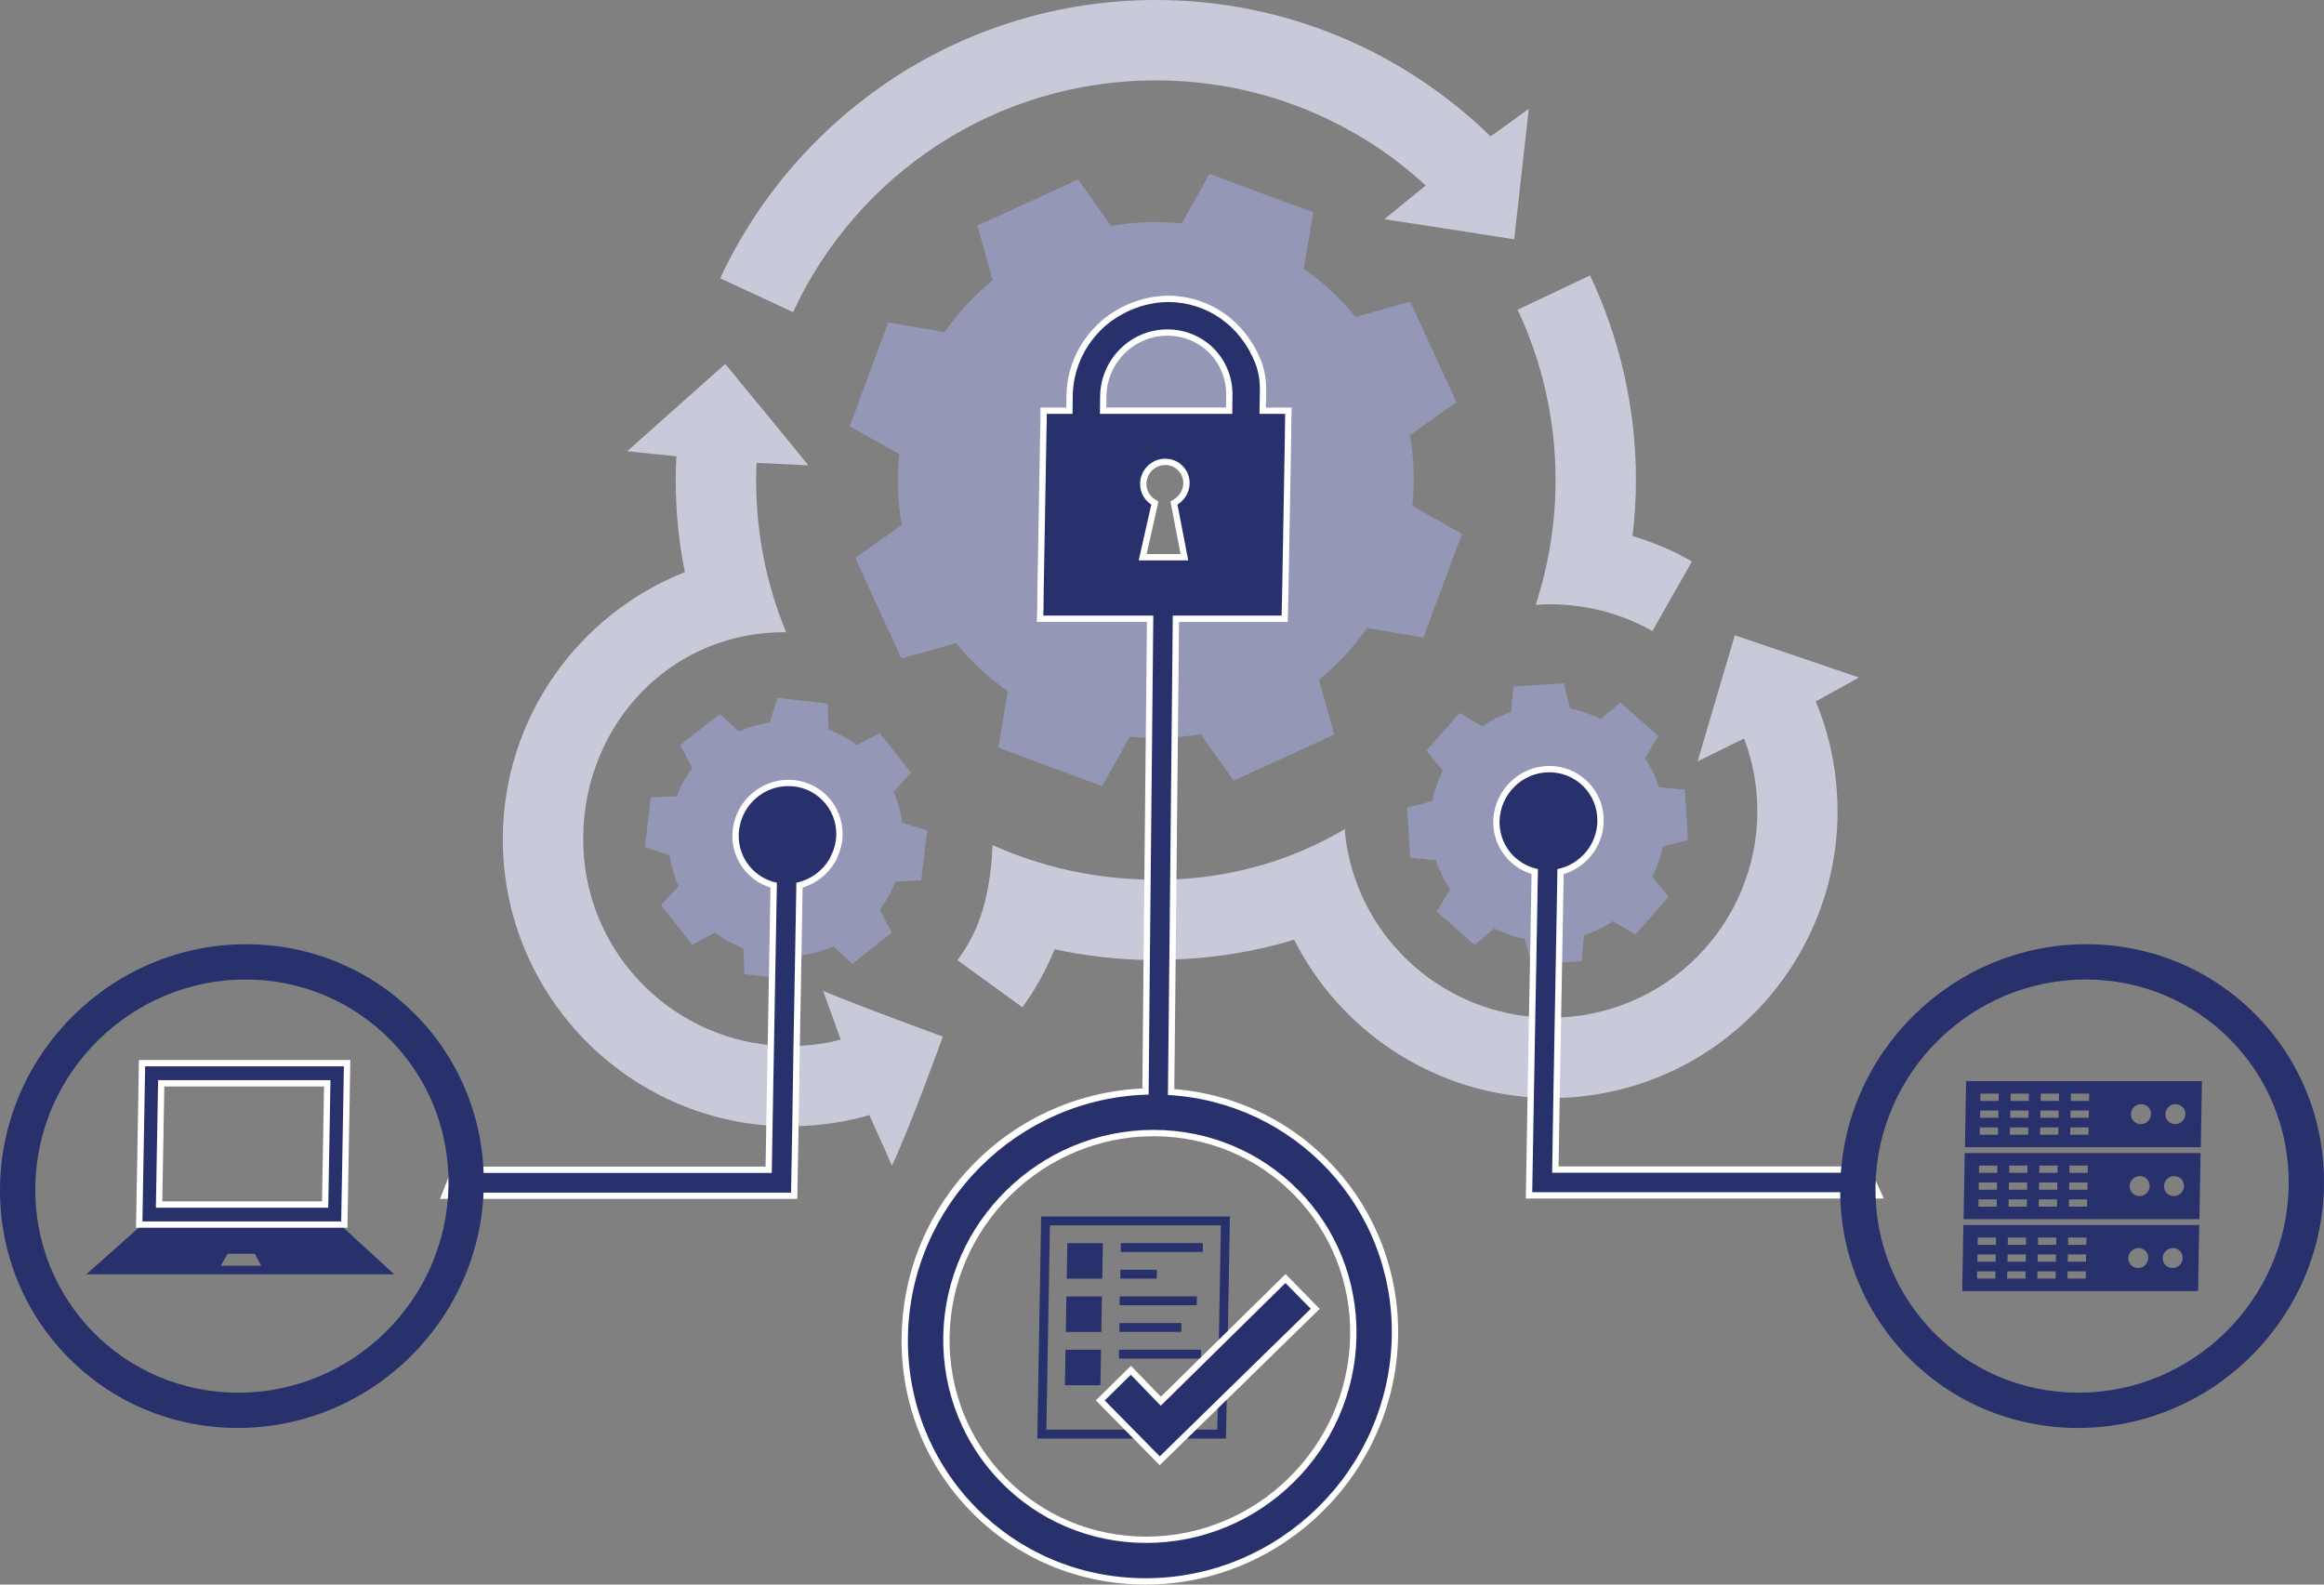 <?xml version="1.0" encoding="UTF-8"?>
<svg id="Layer_1" data-name="Layer 1" xmlns="http://www.w3.org/2000/svg" width="114.506" height="78.071" version="1.1" viewBox="0 0 114.506 78.071">
  <rect x="0" y="0" width="114.506" height="78.071" fill="#808080" stroke="none"/>
  <defs>
    <style>
      .cls-1 {
        fill: #9497b5;
      }

      .cls-1, .cls-2, .cls-3, .cls-4, .cls-5 {
        stroke-width: 0px;
      }

      .cls-2 {
        fill: none;
      }

      .cls-3 {
        fill: #28316c;
      }

      .cls-4 {
        fill: #fff;
      }

      .cls-5 {
        fill: #c9cad9;
      }
    </style>
  </defs>
  <g>
    <g>
      <path class="cls-2" d="M50.506,39.602"/>
      <path class="cls-1" d="M44.294,22.369l.02-.053c-.131,1.222-.085,2.429.127,3.597l-.021-.047-2.28,1.619,2.271,4.958,2.683-.75-.024-.053c.754.935,1.641,1.764,2.645,2.459l-.06-.022-.467,2.757,5.112,1.9,1.367-2.427-.053-.02c1.221.131,2.429.085,3.597-.127l-.047.021,1.619,2.28,4.958-2.271-.75-2.683-.053.024c.935-.754,1.764-1.641,2.459-2.645l-.022.06,2.757.467,1.9-5.112-2.427-1.367-.02.053c.131-1.221.085-2.429-.127-3.597l.021.047,2.28-1.619-2.271-4.958-2.683.75.024.053c-.754-.935-1.642-1.764-2.645-2.46l.06.022.467-2.757-5.112-1.9-1.367,2.427.053.02c-1.222-.131-2.429-.085-3.597.127l.047-.021-1.619-2.28-4.958,2.271.75,2.683.053-.024c-.935.754-1.764,1.641-2.46,2.645l.022-.06-2.757-.467-1.9,5.112,2.427,1.367ZM58.213,22.059c2.785.697,4.476.069,3.78,2.854s-3.519,4.478-6.304,3.782-4.478-3.519-3.782-6.304c.696-2.785,3.521-1.029,6.306-.332Z"/>
      <path class="cls-1" d="M45.391,43.38l.288-2.466-1.214-.381-.003.029c-.074-.551-.227-1.082-.45-1.582l.016.021.859-.932-1.54-1.947-1.128.589.014.018c-.429-.327-.91-.596-1.432-.796l.026.003-.052-1.267-2.466-.288-.381,1.214.029.003c-.551.074-1.082.227-1.582.45l.021-.016-.932-.859-1.947,1.54.589,1.128.018-.014c-.327.429-.596.91-.796,1.432l.003-.026-1.267.052-.288,2.466,1.214.381.003-.029c.074.551.227,1.082.45,1.582l-.016-.021-.859.932,1.54,1.947,1.128-.589-.014-.018c.429.327.91.596,1.432.796l-.026-.003.052,1.267,2.466.288.381-1.214-.029-.003c.551-.074,1.082-.227,1.582-.45l-.021.016.932.859,1.947-1.54-.589-1.128-.018.014c.327-.429.596-.91.796-1.432l-.003.026,1.267-.052ZM41.033,41.866c-.294,1.273-1.565,2.067-2.838,1.773s-2.067-1.565-1.773-2.838,1.565-2.067,2.838-1.773c1.273.294,2.067,1.565,1.773,2.838Z"/>
      <path class="cls-2" d="M38.727,41.333"/>
      <path class="cls-5" d="M56.945,43.35c-.08,0-.17,0-.25-.01l-.04,3.96h.29c.23,0,.45,0,.67-.02l.04-3.94c-.23.01-.47.01-.71.01Z"/>
      <path class="cls-5" d="M75.325,5.36c-.25,2.23-.48,4.28-.72,6.43-2.14-.34-4.18-.65-6.4-.99.75-.61,1.35-1.1,2.04-1.66-1.59-1.48-3.43-2.67-5.44-3.55-2.4-1.05-5.06-1.63-7.86-1.63-7.92,0-14.75,4.67-17.87,11.42l-3.59-1.67c1.88-4.04,4.88-7.47,8.58-9.89,3.71-2.41,8.14-3.82,12.88-3.82,6.41,0,12.23,2.56,16.5,6.72.62-.44,1.17-.85,1.88-1.36Z"/>
      <path class="cls-5" d="M83.365,27.66l-1.95,3.43c-.25-.14-.51-.27-.77-.39-1.51-.69-3.2-1.02-4.95-.9h-.02l-.01.01c.63-1.94.98-4.01.98-6.16,0-3-.67-5.84-1.87-8.39l3.57-1.69c1.44,3.06,2.26,6.48,2.26,10.08,0,.94-.06,1.86-.17,2.76.71.21,1.4.48,2.06.79.29.15.58.3.87.46Z"/>
      <path class="cls-5" d="M28.735,41.25c-.06,5.4,4.1,9.85,9.4,10.26l-.07,3.96c-7.46-.44-13.36-6.7-13.29-14.25.06-5.93,3.77-10.98,8.97-13.03-.3-1.47-.45-2.98-.45-4.54,0-.39.01-.78.03-1.17-.8-.08-1.51-.15-2.42-.25,1.68-1.5,3.22-2.87,4.83-4.3,1.37,1.67,2.68,3.26,4.1,5-.93-.05-1.7-.09-2.56-.12-.01.28-.02.56-.02.84,0,2.66.52,5.19,1.48,7.5-5.63-.06-9.95,4.48-10,10.1Z"/>
      <path class="cls-5" d="M75.645,50.11l-.07,3.96c-5.09-.29-9.57-3.33-11.81-7.77-1.95.59-4.01.93-6.15.98l.04-3.94c3.22-.12,6.12-1.01,8.62-2.5-.01.11-.01.14-.01.15v.03c.52,4.97,4.55,8.74,9.38,9.09Z"/>
      <path class="cls-2" d="M56.95,23.653"/>
      <path class="cls-2" d="M56.95,23.653"/>
      <path class="cls-1" d="M70.743,42.385l-.002-.026c.171.532.413,1.027.716,1.474l-.017-.015-.65,1.094,1.86,1.645.978-.807-.02-.017c.486.25,1.008.431,1.555.536l-.029.002.314,1.234,2.478-.152.121-1.262-.026.002c.532-.171,1.027-.413,1.474-.716l-.015.017,1.094.65,1.645-1.86-.807-.978-.017.02c.25-.486.431-1.008.536-1.555l.002.029,1.234-.314-.152-2.478-1.262-.121.002.026c-.171-.532-.413-1.027-.716-1.474l.017.015.65-1.094-1.86-1.645-.978.807.02.018c-.486-.25-1.008-.431-1.555-.536l.029-.002-.314-1.234-2.478.152-.121,1.262.026-.002c-.532.171-1.027.413-1.474.716l.015-.017-1.094-.65-1.645,1.86.807.978.018-.02c-.25.486-.432,1.009-.536,1.555l-.002-.029-1.234.314.152,2.478,1.262.121ZM75.842,38.255c1.288-.224,2.513.639,2.737,1.927.224,1.288-.639,2.513-1.927,2.737s-2.513-.639-2.737-1.927.639-2.513,1.927-2.737Z"/>
      <path class="cls-5" d="M75.645,50.11l-.07,3.96c.32.03.64.03.96.03l.07-3.96c-.33.01-.65,0-.96-.03Z"/>
      <path class="cls-5" d="M90.465,38.54c.79,7.76-4.88,14.7-12.64,15.49-.43.05-.87.07-1.29.07l.07-3.96c.27-.01.54-.02.82-.05,5.6-.56,9.67-5.56,9.11-11.15-.09-.89-.3-1.75-.6-2.55l-.05.02c-.74.36-1.39.68-2.24,1.1.64-2.17,1.22-4.14,1.83-6.21,2.04.69,4,1.36,6.12,2.08-.78.43-1.42.79-2.13,1.18.52,1.24.86,2.57,1,3.98Z"/>
      <g>
        <path class="cls-5" d="M56.695,43.34l-.04,3.96c-1.61-.02-3.18-.2-4.69-.53-.29.71-.64,1.4-1.04,2.04-.17.28-.36.55-.55.82l-3.2-2.32c.17-.23.33-.47.48-.72.85-1.42,1.18-3.19,1.25-4.95,2.39,1.07,5.02,1.67,7.79,1.7Z"/>
        <path class="cls-5" d="M46.455,51.07s-1.56,4.34-2.51,6.37c-.34-.82-.77-1.72-1.11-2.5-1.2.35-2.48.54-3.8.55h-.26c-.24,0-.48-.01-.71-.02l.07-3.96c.22.02.45.03.68.03.09,0,.19,0,.28-.01.81,0,1.58-.11,2.33-.31l-.02-.05c-.28-.78-.53-1.46-.85-2.35,2.08.87,5.9,2.25,5.9,2.25Z"/>
      </g>
    </g>
    <g>
      <g>
        <path class="cls-3" d="M75.337,58.895l.152-8.788.129-7.164c-1.079-.28-1.849-1.228-1.889-2.347v-.137c.032-1.416,1.201-2.564,2.605-2.564.684,0,1.323.267,1.8.75.479.485.736,1.131.726,1.816-.011.49-.154.961-.415,1.363-.06.101-.115.168-.171.234-.358.441-.848.753-1.386.886l-.198,11.158-.058,3.521h15.361l.583,1.271h-17.24Z"/>
        <path class="cls-4" d="M76.335,38.05c1.33,0,2.39,1.08,2.37,2.41-.01.47-.15.91-.39,1.28-.01.01-.01.02-.02.03-.04.07-.09.13-.14.19-.35.43-.85.75-1.42.86v.08l-.08,4.53-.05,2.71-.07,3.96-.06,3.68h15.42l.44.96h-16.84l.08-4.67.07-3.96.05-2.62v-.01l.08-4.59v-.07c-1.06-.22-1.85-1.12-1.89-2.23v-.13c.03-1.33,1.12-2.41,2.45-2.41M76.335,37.739c-1.489,0-2.727,1.217-2.761,2.714v.137c.041,1.157.804,2.136,1.887,2.47l-.077,4.415-.05,2.63-.07,3.96-.08,4.67-.005.316h17.641l-.202-.441-.44-.96-.083-.181h-15.303l.055-3.364.07-3.96.05-2.71.077-4.371c.524-.155.998-.472,1.353-.908.05-.06.101-.123.145-.193l.009-.009.02-.036.006-.009c.277-.427.429-.926.44-1.443.011-.73-.262-1.415-.77-1.93-.506-.514-1.185-.797-1.911-.797h0Z"/>
      </g>
      <path class="cls-3" d="M102.795,46.522c-6.582,0-12.01,5.336-12.125,11.917-.115,6.582,5.127,11.917,11.709,11.917s12.01-5.336,12.125-11.917-5.127-11.917-11.709-11.917ZM102.409,68.618c-5.622,0-10.099-4.557-10.001-10.179.098-5.622,4.735-10.179,10.356-10.179s10.099,4.557,10.001,10.179-4.735,10.179-10.356,10.179Z"/>
      <g>
        <path class="cls-3" d="M96.872,53.266l-.057,3.257h11.62l.057-3.257h-11.62ZM98.444,55.907h-.9l.006-.359h.9l-.006.359ZM98.459,55.074h-.9l.006-.359h.9l-.006.359ZM98.473,54.241h-.9l.006-.359h.9l-.006.359ZM99.929,55.907h-.9l.006-.359h.9l-.006.359ZM99.944,55.074h-.9l.006-.359h.9l-.006.359ZM99.959,54.241h-.9l.006-.359h.9l-.006.359ZM101.414,55.907h-.9l.006-.359h.9l-.006.359ZM101.429,55.074h-.9l.006-.359h.9l-.006.359ZM101.444,54.241h-.9l.006-.359h.9l-.006.359ZM102.9,55.907h-.9l.006-.359h.9l-.006.359ZM102.914,55.074h-.9l.006-.359h.9l-.006.359ZM102.929,54.241h-.9l.006-.359h.9l-.006.359ZM105.48,55.387c-.272,0-.489-.221-.484-.493s.229-.493.502-.493.489.221.484.493-.229.493-.502.493ZM107.175,55.387c-.272,0-.489-.221-.484-.493s.229-.493.502-.493.489.221.484.493-.229.493-.502.493Z"/>
        <path class="cls-3" d="M96.805,56.811l-.057,3.257h11.62l.057-3.257h-11.62ZM98.378,59.452h-.9l.006-.359h.9l-.006.359ZM98.392,58.619h-.9l.006-.359h.9l-.006.359ZM98.407,57.786h-.9l.006-.359h.9l-.006.359ZM99.863,59.452h-.9l.006-.359h.9l-.006.359ZM99.877,58.619h-.9l.006-.359h.9l-.006.359ZM99.892,57.786h-.9l.006-.359h.9l-.006.359ZM101.348,59.452h-.9l.006-.359h.9l-.006.359ZM101.363,58.619h-.9l.006-.359h.9l-.006.359ZM101.377,57.786h-.9l.006-.359h.9l-.006.359ZM102.833,59.452h-.9l.006-.359h.9l-.006.359ZM102.848,58.619h-.9l.006-.359h.9l-.006.359ZM102.862,57.786h-.9l.006-.359h.9l-.006.359ZM105.413,58.932c-.272,0-.489-.221-.484-.493s.229-.493.502-.493.489.221.484.493-.229.493-.502.493ZM107.108,58.932c-.272,0-.489-.221-.484-.493s.229-.493.502-.493.489.221.484.493-.229.493-.502.493Z"/>
        <path class="cls-3" d="M96.738,60.355l-.057,3.257h11.62l.057-3.257h-11.62ZM98.311,62.997h-.9l.006-.359h.9l-.006.359ZM98.326,62.164h-.9l.006-.359h.9l-.006.359ZM98.34,61.331h-.9l.006-.359h.9l-.006.359ZM99.796,62.997h-.9l.006-.359h.9l-.006.359ZM99.811,62.164h-.9l.006-.359h.9l-.006.359ZM99.825,61.331h-.9l.006-.359h.9l-.006.359ZM101.281,62.997h-.9l.006-.359h.9l-.006.359ZM101.296,62.164h-.9l.006-.359h.9l-.006.359ZM101.311,61.331h-.9l.006-.359h.9l-.006.359ZM102.766,62.997h-.9l.006-.359h.9l-.006.359ZM102.781,62.164h-.9l.006-.359h.9l-.006.359ZM102.796,61.331h-.9l.006-.359h.9l-.006.359ZM105.347,62.477c-.272,0-.489-.221-.484-.493s.229-.493.502-.493.489.221.484.493-.229.493-.502.493ZM107.042,62.477c-.272,0-.489-.221-.484-.493s.229-.493.502-.493.489.221.484.493-.229.493-.502.493Z"/>
      </g>
    </g>
    <g>
      <path class="cls-3" d="M16.925,60.494l-.117-.112H6.951l-.121.112-2.58,2.293h15.175l-2.5-2.293ZM12.643,62.364h-1.766l.337-.593h1.341l.228.427s.008.013.01.016c0,0,0,.001,0,.002l.079.148h-.228Z"/>
      <g>
        <path class="cls-3" d="M21.908,58.916l.501-1.281h15.463l.248-14.021c-1.116-.285-1.899-1.311-1.88-2.486,0-.077.009-.156.019-.236.002-.06.015-.111.025-.158.203-1.226,1.305-2.158,2.562-2.158.682,0,1.318.265,1.792.746.478.484.734,1.128.724,1.812-.011.401-.114.795-.298,1.141-.015.058-.051.117-.071.146-.349.592-.93,1.024-1.601,1.195l-.141,7.919-.06,3.959-.063,3.424h-17.22Z"/>
        <path class="cls-4" d="M38.845,38.73c1.33,0,2.38,1.08,2.36,2.4-.01.38-.11.75-.28,1.07,0,.01-.01.01-.01.02-.01.04-.03.08-.05.11-.35.59-.94,1.02-1.63,1.16v.15l-.08,4.61-.06,3.28-.06,3.96-.06,3.27h-16.84l.38-.97h15.51l.04-2.32.07-3.96.06-3.34.08-4.52v-.16c-1.09-.22-1.9-1.19-1.88-2.36,0-.08.01-.16.02-.24,0-.04.01-.08.02-.12.19-1.15,1.2-2.04,2.41-2.04M38.845,38.419c-1.332,0-2.5.989-2.717,2.3-.007.025-.024.093-.024.171-.009.054-.02.147-.02.24-.021,1.201.756,2.258,1.879,2.601l-.078,4.433-.06,3.34-.07,3.96-.035,2.014h-15.416l-.077.198-.38.97-.166.424h17.601l.006-.305.06-3.27.06-3.961.06-3.279.078-4.523c.662-.2,1.232-.643,1.588-1.244.014-.02.036-.058.056-.107l.042-.042.002-.058c.175-.352.272-.746.283-1.143.011-.729-.261-1.412-.767-1.926-.504-.512-1.18-.793-1.904-.793h0Z"/>
      </g>
      <path class="cls-3" d="M12.127,46.522C5.545,46.522.117,51.858.002,58.439s5.127,11.917,11.709,11.917,12.01-5.336,12.125-11.917c.115-6.582-5.127-11.917-11.709-11.917ZM11.741,68.618c-5.622,0-10.099-4.557-10.001-10.179s4.735-10.179,10.356-10.179,10.099,4.557,10.001,10.179c-.098,5.622-4.735,10.179-10.356,10.179Z"/>
    </g>
    <g>
      <g>
        <g>
          <polygon class="cls-3" points="55.22 61.684 59.263 61.684 59.271 61.247 55.228 61.247 55.22 61.684"/>
          <polygon class="cls-3" points="57.004 62.56 55.205 62.56 55.197 62.997 56.997 62.997 57.004 62.56"/>
          <polygon class="cls-3" points="58.205 65.624 58.213 65.187 55.159 65.187 55.151 65.624 58.205 65.624"/>
          <polygon class="cls-3" points="55.128 66.938 59.172 66.938 59.179 66.5 55.136 66.5 55.128 66.938"/>
          <polygon class="cls-3" points="58.974 63.873 55.17 63.873 55.162 64.311 58.966 64.311 58.974 63.873"/>
          <path class="cls-3" d="M60.49,59.936h-9.19l-.008.438-.176,10.065-.008.438h9.299l.166-9.507.004-.207.021-1.225h-.109ZM60.137,61.369l-.158,9.07h-8.424l.176-10.065h8.424l-.014.788-.004.207Z"/>
          <path class="cls-3" d="M52.468,68.251h1.75l.031-1.75h-1.75l-.031,1.75Z"/>
          <path class="cls-3" d="M52.513,65.625h1.75l.031-1.75h-1.75l-.031,1.75Z"/>
          <path class="cls-3" d="M52.559,62.999h1.75l.031-1.75h-1.75l-.031,1.75Z"/>
        </g>
        <g>
          <polygon class="cls-3" points="54.212 68.997 55.719 67.514 57.195 69.038 63.338 62.994 64.802 64.484 57.142 71.974 54.212 68.997"/>
          <path class="cls-4" d="M63.336,63.214l1.246,1.269-7.439,7.271-2.712-2.754,1.285-1.264,1.476,1.524,6.143-6.045M63.34,62.773l-.222.218-5.92,5.825-1.258-1.298-.218-.225-.223.22-1.285,1.264-.222.218.218.222,2.712,2.754.217.221.222-.217,7.439-7.271.223-.218-.219-.222-1.246-1.269-.218-.222h0Z"/>
        </g>
      </g>
      <g>
        <path class="cls-3" d="M56.445,77.916c-3.223,0-6.231-1.254-8.471-3.531-2.242-2.28-3.448-5.315-3.394-8.547.12-6.561,5.317-11.829,11.86-12.059l.228-23.294h-5.423l.015-.49.01-.917.13-7.44.021-.921v-.481h1.271l.009-.737c.021-1.255.523-2.437,1.415-3.328.048-.053,1.327-1.444,3.5-1.444,1.94.031,3.612,1.21,4.365,3.076.175.43.262.939.251,1.472l-.018.962h1.273l-.017.49-.01.917-.149,8.36-.016.482h-5.355l-.237,23.318c6.306.431,11.138,5.69,11.028,12.04-.121,6.657-5.633,12.072-12.286,12.072ZM56.836,55.826c-5.528,0-10.106,4.494-10.205,10.018-.043,2.684.959,5.204,2.82,7.096,1.857,1.887,4.352,2.926,7.024,2.926,5.529,0,10.107-4.498,10.205-10.027.047-2.673-.949-5.186-2.807-7.076-1.859-1.893-4.359-2.936-7.038-2.936ZM58.357,27.455l-.515-2.67.09-.057c.322-.202.519-.543.527-.912.004-.281-.103-.547-.301-.749-.197-.2-.462-.312-.743-.312-.59,0-1.076.479-1.085,1.066-.008.37.171.708.479.907l.092.06-.602,2.666h2.058ZM60.561,20.235l.009-.737c.02-.828-.289-1.612-.866-2.209-.581-.582-1.355-.903-2.179-.903l-.06-.155.002.155c-.806.01-1.569.331-2.152.905-.597.588-.936,1.373-.954,2.213l-.009.731h6.209Z"/>
        <path class="cls-4" d="M57.615,14.88c1.83.03,3.47,1.12,4.22,2.98.18.44.25.93.24,1.41l-.02,1.12h1.27l-.01.33-.01.92-.13,7.44-.02.92-.01.33h-5.36l-.06,6.01-.07,7-.04,3.94-.07,6.67c6.26.35,11.14,5.54,11.03,11.89-.12,6.59-5.54,11.92-12.13,11.92s-11.82-5.33-11.71-11.92c.12-6.49,5.4-11.76,11.86-11.91l.06-6.63.04-3.96.07-6.99.06-6.02h-5.42l.01-.33.01-.92.13-7.44.02-.92v-.33h1.27l.01-.89c.02-1.21.51-2.36,1.37-3.22,0,0,1.26-1.4,3.39-1.4M54.195,20.39h6.52l.01-.89c.02-.88-.31-1.7-.91-2.32-.61-.61-1.42-.95-2.29-.95h-.06c-.84.01-1.65.35-2.26.95-.63.62-.98,1.44-1,2.32l-.01.89M56.105,27.61h2.44l-.53-2.75c.35-.22.59-.6.6-1.04.01-.67-.53-1.22-1.2-1.22-.68,0-1.23.55-1.24,1.22-.01.44.21.82.55,1.04l-.62,2.75M56.475,76.02c5.63,0,10.26-4.55,10.36-10.18.1-5.62-4.38-10.17-10-10.17s-10.26,4.55-10.36,10.17c-.09,5.63,4.38,10.18,10,10.18M57.618,14.569h-.003c-2.243,0-3.566,1.442-3.621,1.503-.91.909-1.428,2.129-1.45,3.423l-.007.584h-1.273v.641l-.02.913-.13,7.441-.01.922-.01.324-.01.32h5.427l-.057,5.706-.07,6.99-.04,3.96-.057,6.333c-6.556.306-11.741,5.611-11.863,12.205-.055,3.273,1.167,6.348,3.439,8.659,2.269,2.307,5.317,3.578,8.582,3.578,6.737,0,12.318-5.484,12.441-12.225.11-6.384-4.71-11.68-11.027-12.186l.067-6.376.04-3.94.07-7,.057-5.702h5.354l.009-.302.01-.33.02-.923.13-7.441.01-.922.01-.324.01-.32h-1.274l.014-.803c.011-.554-.08-1.085-.263-1.533-.776-1.924-2.501-3.14-4.503-3.173h-.003ZM54.51,20.079l.006-.576c.018-.796.34-1.544.907-2.102.555-.546,1.281-.852,2.046-.861h.056c.781,0,1.516.305,2.07.859.545.563.837,1.308.819,2.093l-.007.586h-5.898ZM56.494,27.299l.535-2.371.048-.212-.182-.118c-.263-.17-.415-.458-.408-.772.008-.506.424-.916.929-.916.24,0,.464.094.632.265.169.172.26.399.256.639-.007.314-.177.607-.454.781l-.18.113.04.209.459,2.38h-1.674ZM56.475,75.709c-2.631,0-5.086-1.023-6.913-2.879-1.832-1.862-2.818-4.342-2.776-6.984.097-5.439,4.605-9.864,10.049-9.864,2.637,0,5.098,1.026,6.928,2.889,1.827,1.86,2.808,4.333,2.761,6.964-.097,5.445-4.604,9.875-10.049,9.875h0Z"/>
      </g>
    </g>
  </g>
  <g>
    <path class="cls-3" d="M6.859,60.336l.14-7.952h10.104l-.14,7.952H6.859ZM16.02,59.346l.104-5.972H7.943l-.104,5.972h8.181Z"/>
    <path class="cls-4" d="M16.944,52.539l-.133,7.641H7.018l.133-7.641h9.793M7.68,59.502h8.493l.11-6.283H7.79l-.11,6.283M17.261,52.228H6.846l-.005.306-.133,7.641-.005.316h10.415l.005-.306.133-7.641.005-.316h0ZM8.096,53.53h7.87l-.099,5.661h-7.87l.099-5.661h0Z"/>
  </g>
</svg>